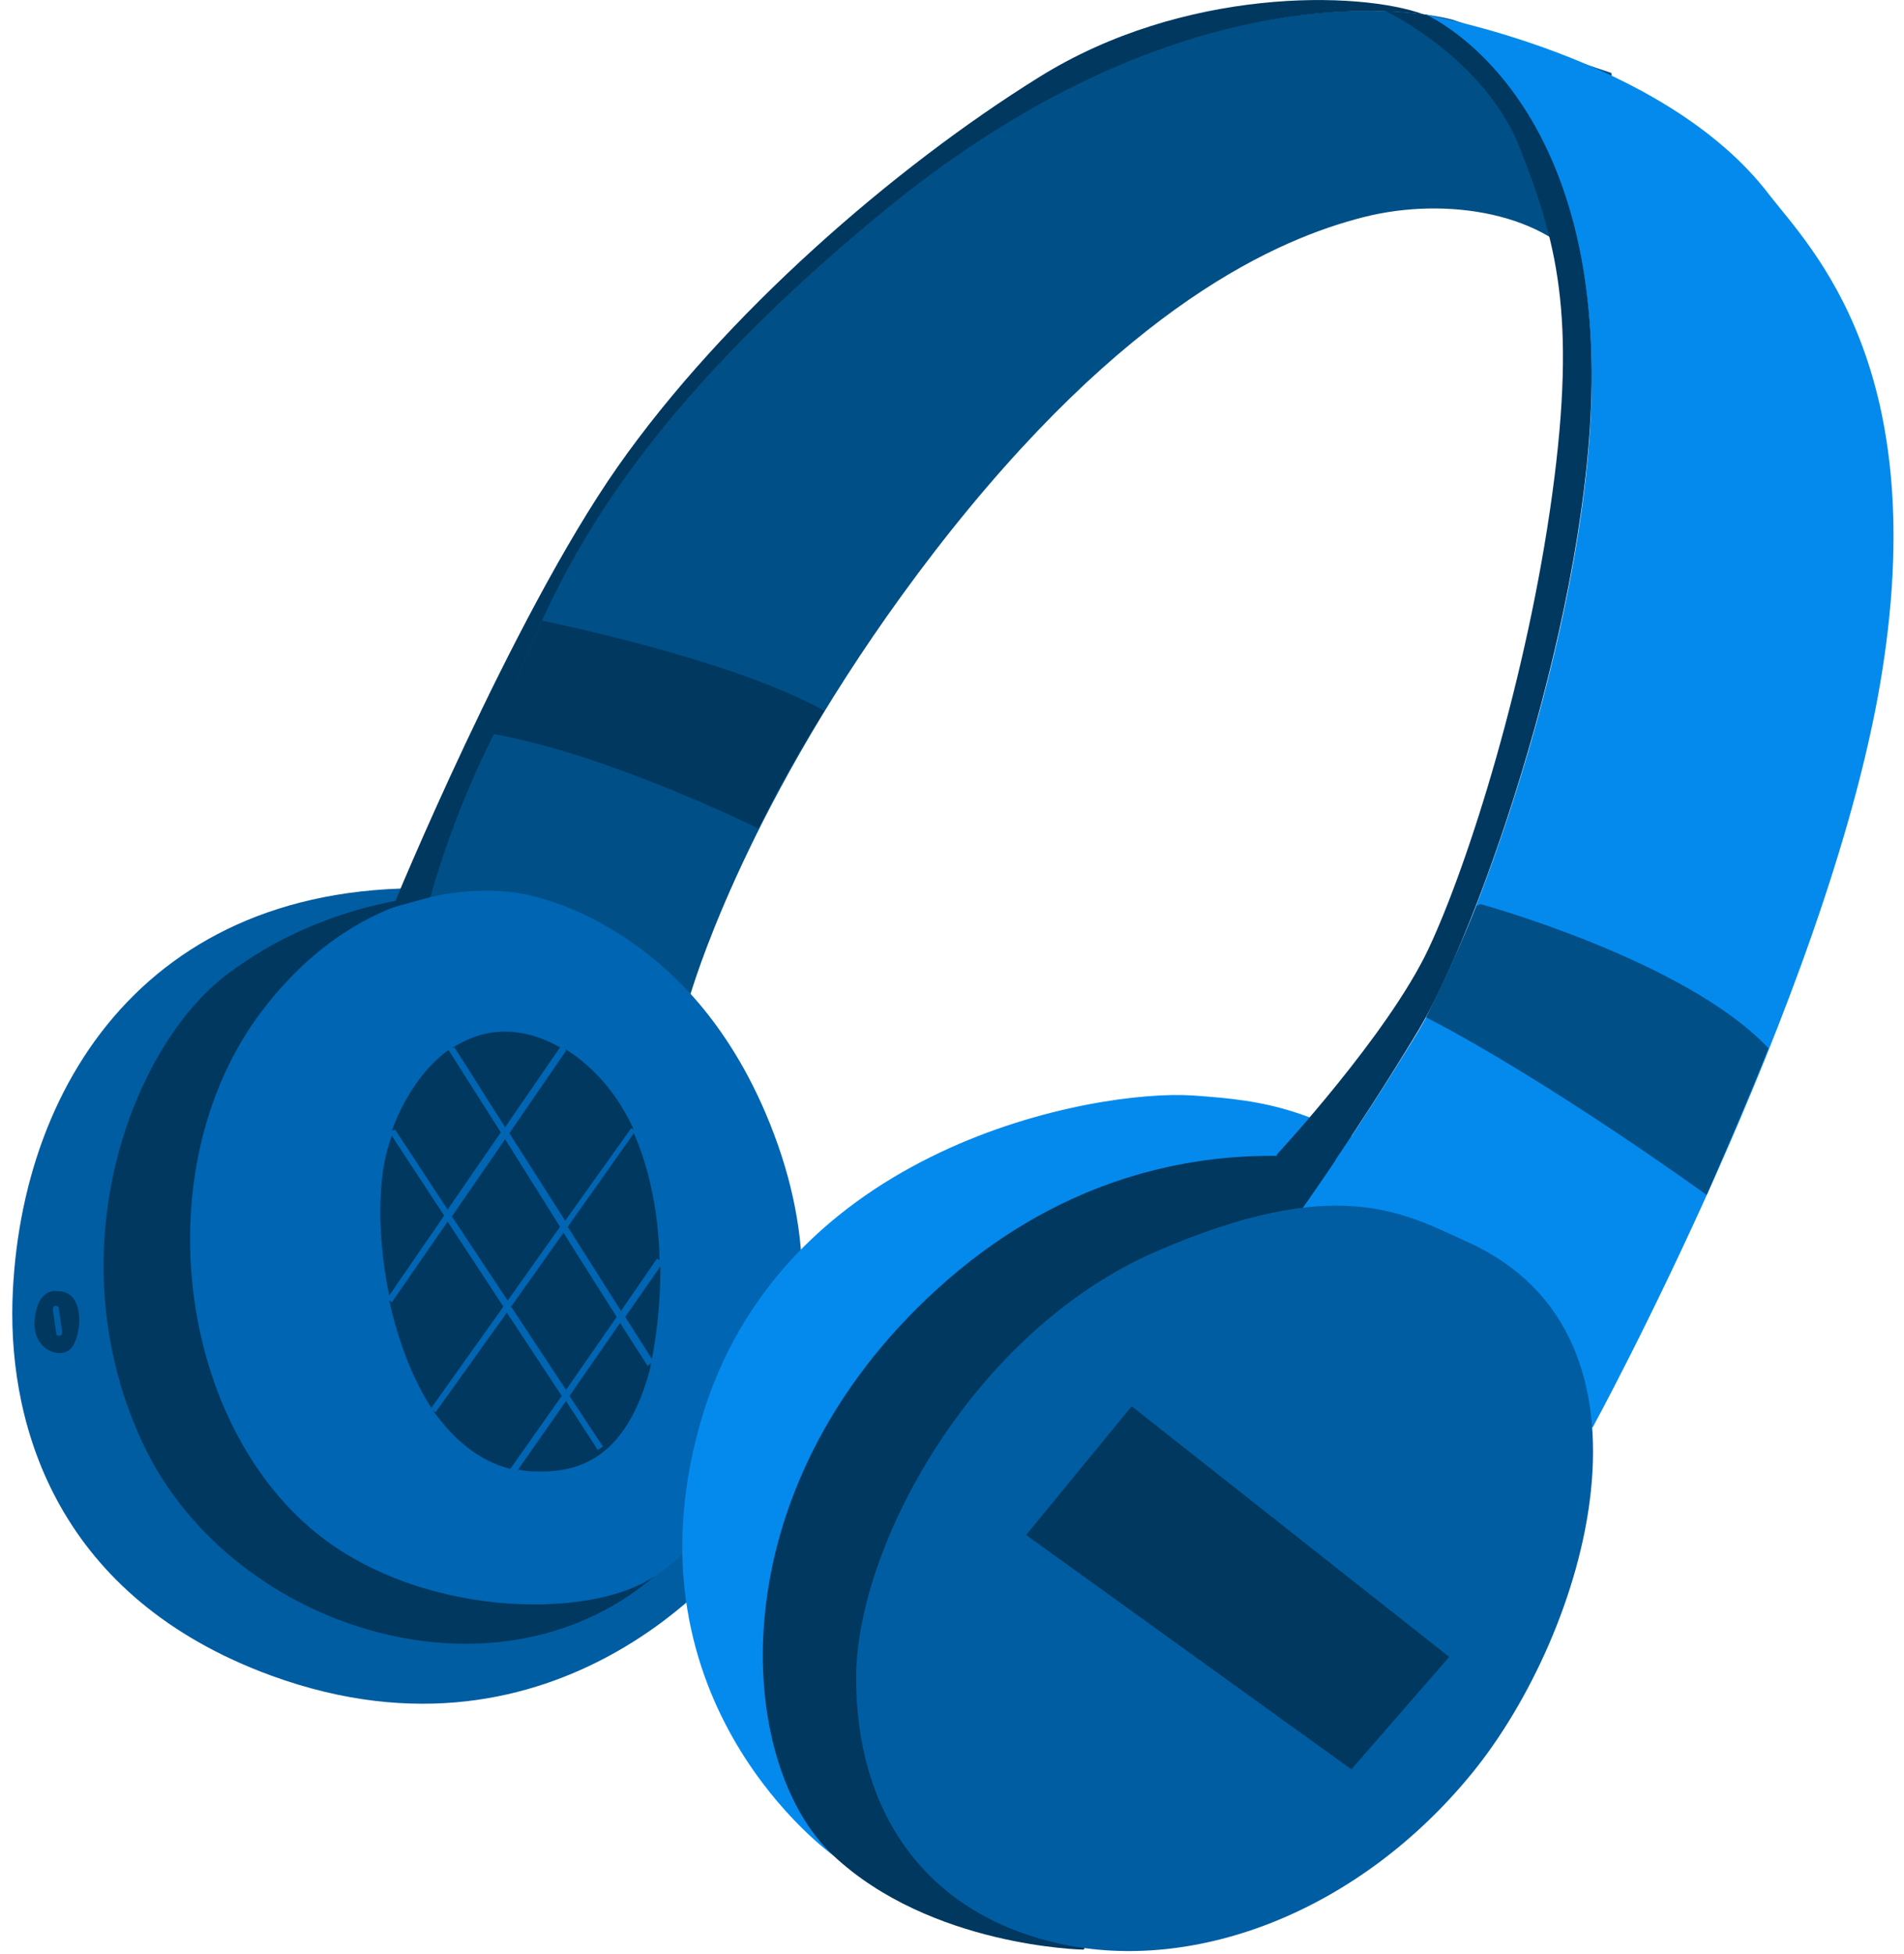 <?xml version="1.0" encoding="UTF-8"?> <svg xmlns="http://www.w3.org/2000/svg" width="115" height="118" viewBox="0 0 115 118" fill="none"> <path d="M28.278 53.757C9.616 52.254 1.166 65.006 0.751 78.588C0.544 86.209 3.499 96.473 16.407 101.19C33.929 107.567 44.348 93.829 44.348 93.829L28.278 53.757Z" fill="#015DA2"></path> <path d="M31.492 53.913C31.492 53.913 22.783 51.891 15.836 61.066C8.89 70.19 10.497 85.172 18.688 92.274C25.012 97.769 35.639 97.872 39.579 95.177C43.519 92.481 51.813 82.891 46.992 69.153C42.171 55.416 31.492 53.913 31.492 53.913Z" fill="#0065B2"></path> <path d="M18.688 92.222C10.549 85.172 8.89 70.138 15.836 61.014C19.206 56.608 22.938 54.794 25.945 54.12C25.945 54.12 19.517 54.431 13.711 58.837C7.957 63.192 3.343 75.426 8.475 86.831C13.555 98.235 29.781 103.523 39.527 95.177C35.639 97.872 25.012 97.717 18.688 92.222Z" fill="#01385F"></path> <path d="M3.447 77.966C3.447 77.966 2.306 77.707 2.099 79.625C1.891 81.491 3.602 82.113 4.276 81.439C4.95 80.714 5.209 77.914 3.447 77.966Z" fill="#01385F"></path> <path d="M3.551 80.662C3.447 80.662 3.395 80.61 3.395 80.506L3.188 79.055C3.188 78.951 3.24 78.847 3.343 78.847C3.447 78.847 3.551 78.899 3.551 79.003L3.758 80.454C3.758 80.558 3.706 80.662 3.551 80.662C3.602 80.662 3.551 80.662 3.551 80.662Z" fill="#015DA2"></path> <path d="M37.246 79.521L34.032 74.441L30.87 78.899L34.188 83.927L37.246 79.521Z" fill="#01385F"></path> <path d="M39.683 75.996L39.838 76.1C39.786 73.508 39.32 70.812 38.283 68.427L34.291 74.078L37.505 79.158L39.683 75.996Z" fill="#01385F"></path> <path d="M39.89 76.463L37.765 79.521L39.372 82.061C39.683 80.506 39.89 78.536 39.89 76.463Z" fill="#01385F"></path> <path d="M33.825 74.078L30.507 68.79L27.293 73.456L30.663 78.536L33.825 74.078Z" fill="#01385F"></path> <path d="M23.664 78.64L23.509 78.536C24.027 80.869 24.857 83.15 26.049 85.016L30.403 78.899L27.034 73.767L23.664 78.64Z" fill="#01385F"></path> <path d="M34.188 63.451L30.766 68.427L34.136 73.715L38.127 68.116L38.283 68.22C37.505 66.509 36.417 65.058 34.965 63.917C34.706 63.71 34.395 63.503 34.136 63.347L34.188 63.451Z" fill="#01385F"></path> <path d="M39.112 82.476L37.453 79.884L34.395 84.29L36.416 87.349L36.105 87.556L34.187 84.601L31.284 88.749C31.647 88.8 31.958 88.852 32.321 88.852C34.395 88.904 37.453 88.541 39.06 83.357C39.164 83.046 39.268 82.683 39.319 82.32L39.112 82.476Z" fill="#01385F"></path> <path d="M30.818 88.697L33.928 84.29L30.611 79.262L26.308 85.275L26.153 85.172C27.397 86.934 28.952 88.23 30.818 88.697Z" fill="#01385F"></path> <path d="M26.826 73.404L23.664 68.583C23.457 69.153 23.301 69.724 23.198 70.294C22.835 72.315 22.887 75.27 23.509 78.225L26.826 73.404Z" fill="#01385F"></path> <path d="M27.448 63.243L30.507 68.065L33.825 63.243C31.337 61.844 29.107 62.103 27.293 63.295L27.448 63.243Z" fill="#01385F"></path> <path d="M23.872 68.22L27.034 73.041L30.248 68.376L27.086 63.399C25.582 64.488 24.39 66.302 23.664 68.272L23.872 68.22Z" fill="#01385F"></path> <path d="M50.31 112.024C50.31 112.024 37.505 102.901 42.275 86.001C47.044 69.101 66.224 65.784 71.979 66.146C76.54 66.457 79.495 66.872 86.286 71.382C93.077 75.892 50.31 112.024 50.31 112.024Z" fill="#048AED"></path> <path d="M65.447 117.727C65.447 117.727 56.219 117.571 50.31 112.024C44.4 106.478 43.156 90.044 56.634 77.81C70.734 65.006 86.286 71.382 86.286 71.382L91.574 76.774L65.447 117.727Z" fill="#01385F"></path> <path d="M97.328 4.406L87.738 1.192C87.738 1.192 72.601 -3.163 53.316 12.752C34.084 28.615 32.373 39.086 29.781 44.322C27.137 49.558 25.945 54.172 25.945 54.172C29.159 53.446 31.492 53.964 31.492 53.964C31.492 53.964 36.831 54.69 41.704 60.029C42.171 58.526 45.696 47.277 56.427 33.332C67.987 18.351 77.266 14.411 82.346 13.115C87.427 11.819 93.492 12.907 95.928 16.433C98.313 19.906 97.328 4.406 97.328 4.406Z" fill="#014F87"></path> <path d="M86.027 0.881C86.027 0.881 95.98 4.976 96.136 22.498C96.239 36.546 89.345 56.142 85.612 62.362C81.828 68.531 78.614 73.041 78.614 73.041L96.188 86.208C96.188 86.208 110.288 60.392 113.554 41.315C116.82 22.238 109.355 14.981 106.867 11.767C100.49 3.369 86.027 0.881 86.027 0.881Z" fill="#048AED"></path> <path d="M96.136 22.446C96.032 5.702 86.856 1.244 86.131 0.881H86.079L83.694 0.673C83.694 0.673 89.708 3.525 91.833 9.02C93.958 14.514 95.254 18.869 93.751 29.859C92.248 40.849 88.723 52.098 86.286 57.282C83.85 62.466 77.111 69.724 77.111 69.724C77.111 69.724 77.474 72.108 78.614 72.989C78.614 72.989 81.88 68.479 85.612 62.31C89.345 56.142 96.188 36.546 96.136 22.446Z" fill="#01385F"></path> <path d="M53.368 12.752C68.764 0.103 81.465 0.259 86.027 0.881C82.087 -0.571 71.46 -0.778 62.751 4.665C53.99 10.108 43.726 19.024 37.298 28.2C30.87 37.376 23.716 54.794 23.716 54.794L25.997 54.172C25.997 54.172 27.189 49.558 29.833 44.322C32.425 39.086 34.084 28.615 53.368 12.752Z" fill="#01385F"></path> <path d="M49.791 42.923C44.141 39.76 32.736 37.48 32.736 37.48C31.44 40.331 30.663 42.612 29.782 44.322C36.676 45.515 45.8 50.025 45.8 50.025C46.889 47.847 48.184 45.463 49.791 42.923Z" fill="#01385F"></path> <path d="M106.815 63.295L106.763 63.244C101.734 57.956 89.397 54.586 89.397 54.586C89.397 54.586 89.345 54.638 89.189 54.69C88.308 56.919 86.908 59.874 86.131 61.429C93.647 65.317 103.082 72.16 103.082 72.16C104.274 69.412 105.57 66.406 106.815 63.295Z" fill="#014F87"></path> <path d="M88.671 75.011C84.783 73.249 80.791 70.812 69.801 75.581C58.759 80.402 51.709 93.362 51.709 101.345C51.709 109.329 55.804 115.55 63.995 117.364C72.186 119.178 82.087 115.446 88.93 107.048C95.773 98.65 101.268 80.713 88.671 75.011Z" fill="#015DA2"></path> <path d="M68.35 84.913L61.974 92.689L81.621 106.841L87.531 100.05L68.35 84.913Z" fill="#01385F"></path> </svg> 